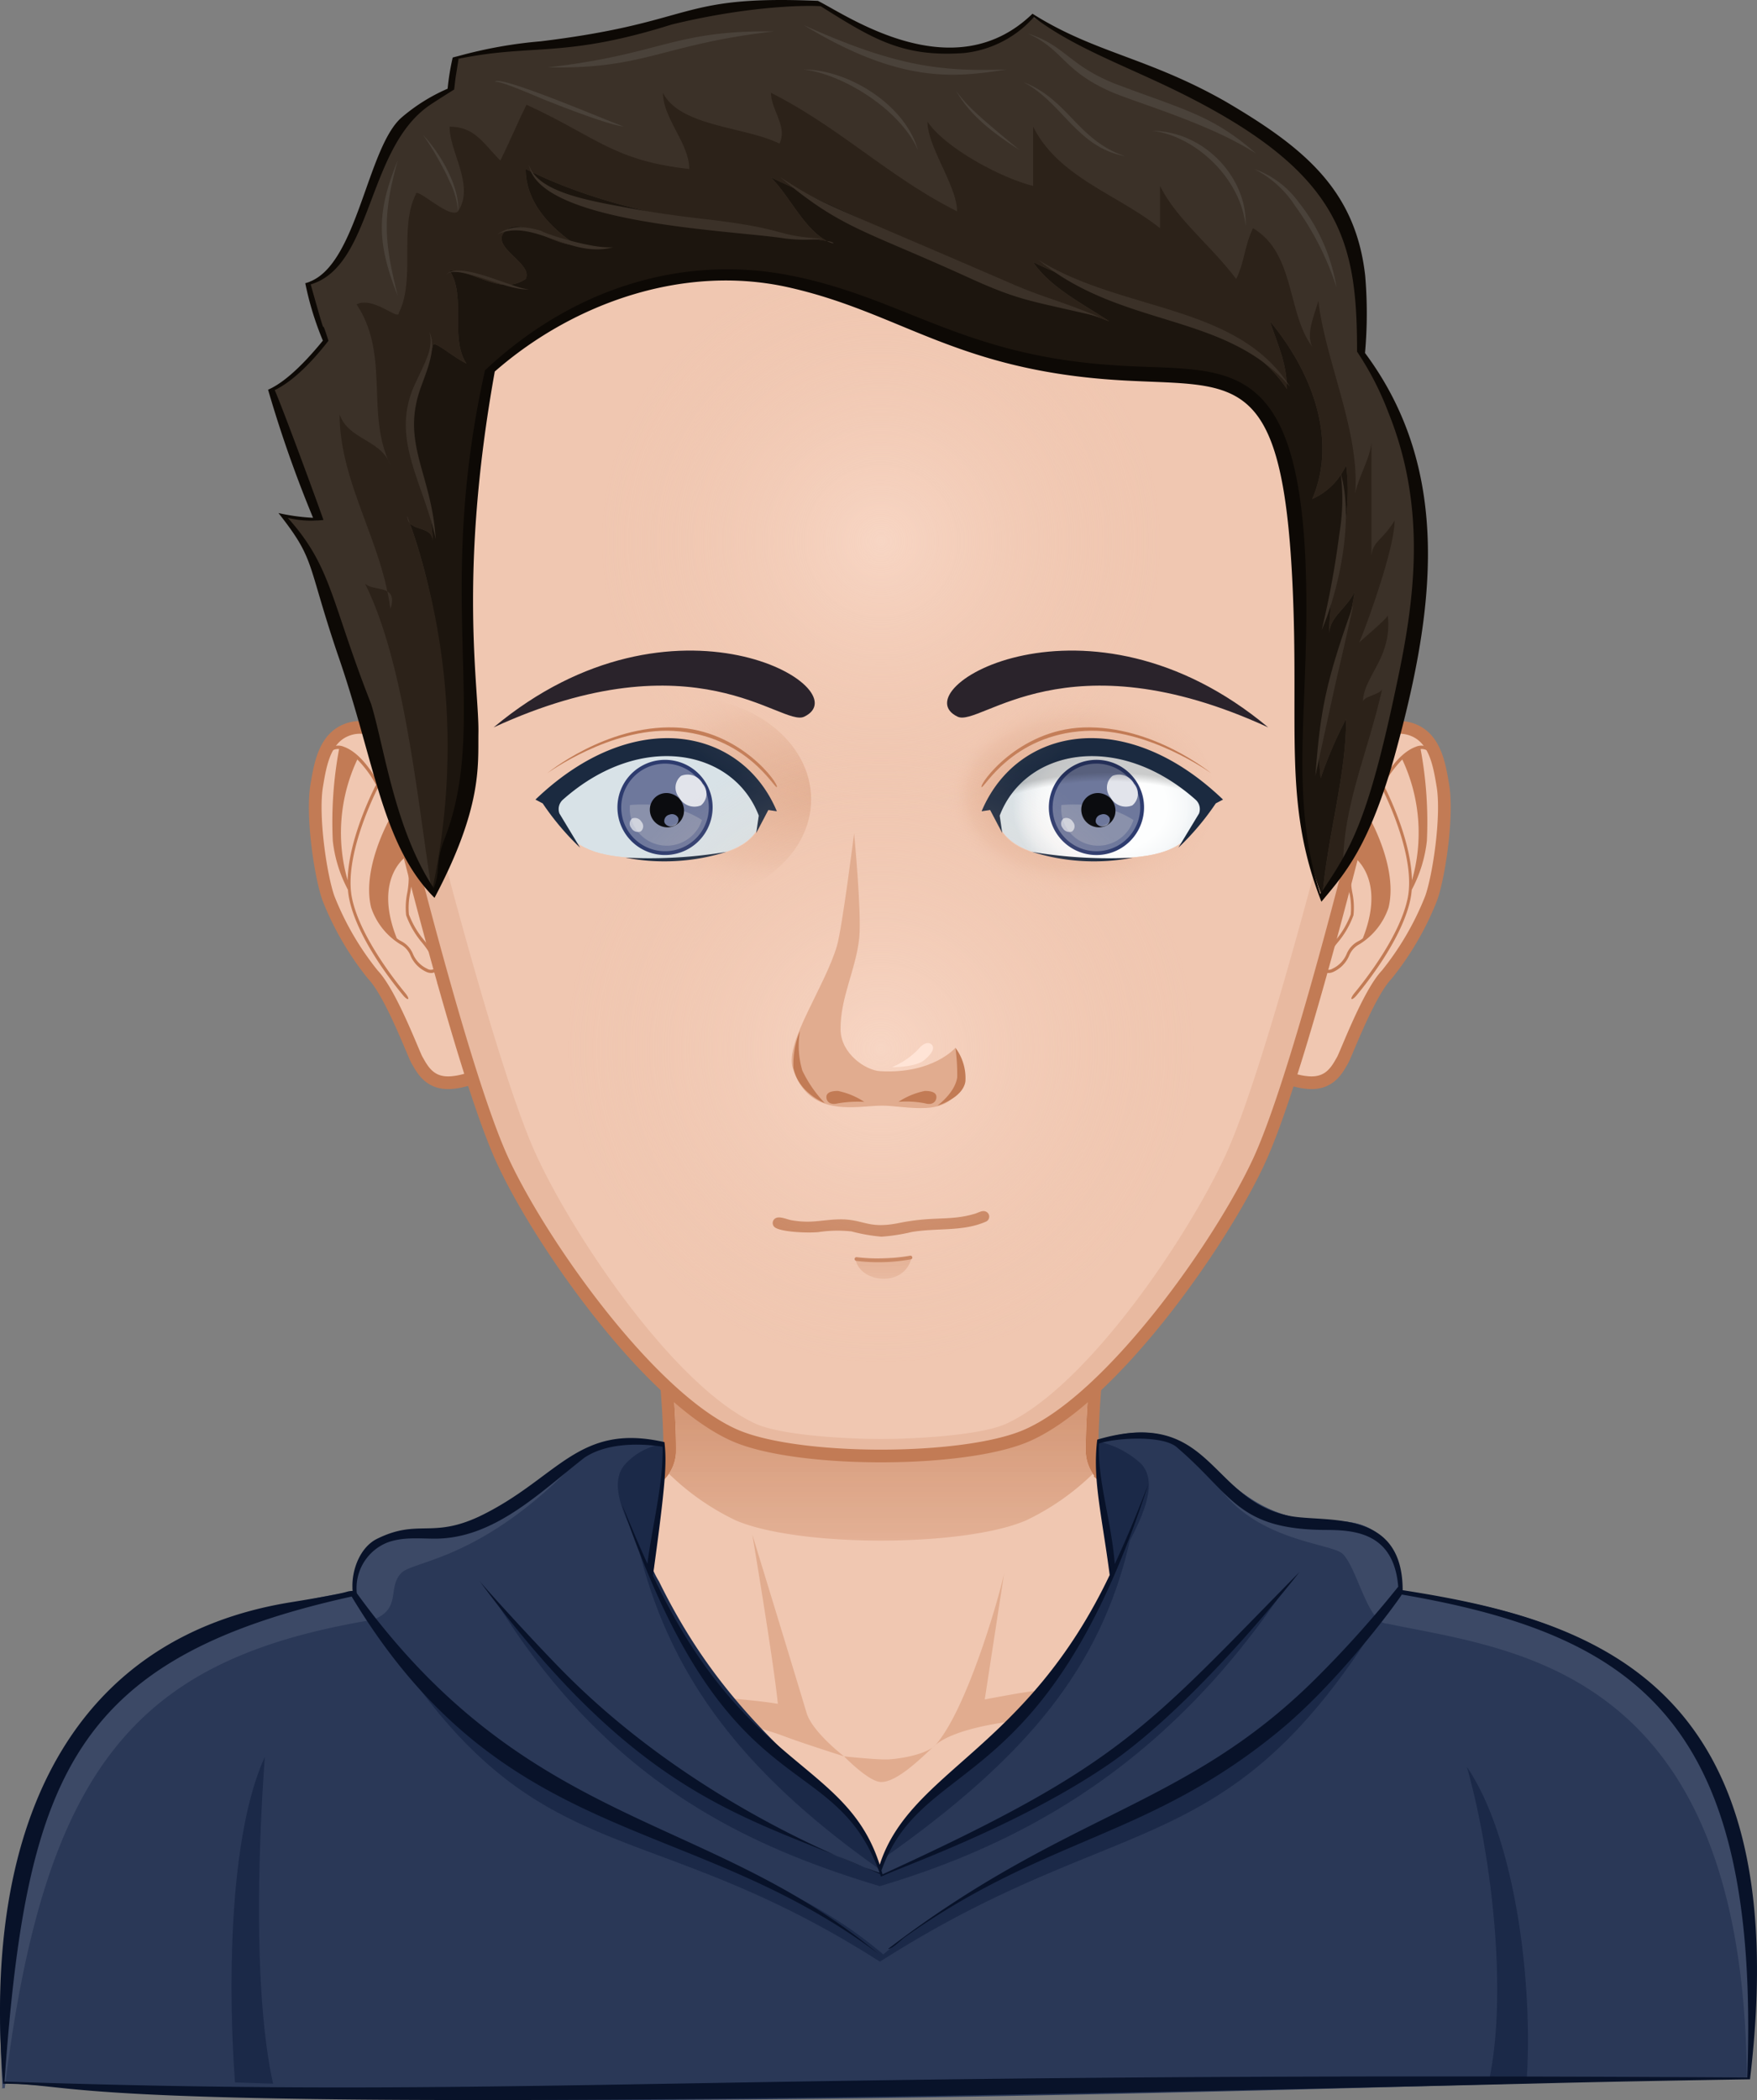 <svg xmlns="http://www.w3.org/2000/svg" xmlns:xlink="http://www.w3.org/1999/xlink" width="197.355" height="235.808" viewBox="0 0 197.355 235.808"><rect x="0" y="0" width="197.355" height="235.808" fill="#808080" stroke="none"/><defs><linearGradient id="a" x1="0.5" y1="0.997" x2="0.5" y2="-0.001" gradientUnits="objectBoundingBox"><stop offset="0" stop-color="#e1ac8f" stop-opacity="0.8"/><stop offset="0.7" stop-color="#c27b55"/></linearGradient><linearGradient id="b" x1="0.455" y1="0.946" x2="0.455" y2="-0.01" gradientUnits="objectBoundingBox"><stop offset="0.1" stop-color="#e8b9a0"/><stop offset="1" stop-color="#e1ac8f"/></linearGradient><radialGradient id="c" cx="0.5" cy="0.5" r="0.768" gradientTransform="matrix(-0.518, 0, 0, 1, 3.748, 0)" gradientUnits="objectBoundingBox"><stop offset="0" stop-color="#fff"/><stop offset="0.544" stop-color="#fdfefe"/><stop offset="0.74" stop-color="#f6f8f9"/><stop offset="0.879" stop-color="#eaeff2"/><stop offset="0.992" stop-color="#d9e3e8"/><stop offset="1" stop-color="#d8e2e7"/></radialGradient><radialGradient id="d" cx="0.502" cy="0.48" fx="0.848" fy="0.482" r="0.638" gradientTransform="matrix(0.771, 0.021, 0.013, -0.792, 0.419, 0.822)" gradientUnits="objectBoundingBox"><stop offset="0" stop-color="#e1ac8f"/><stop offset="0.7" stop-color="#e1ac8f" stop-opacity="0.302"/><stop offset="1" stop-color="#f0c7b1" stop-opacity="0"/></radialGradient><radialGradient id="e" cx="0.5" cy="0.5" r="0.768" gradientTransform="translate(0.241) scale(0.518 1)" xlink:href="#c"/><radialGradient id="f" cx="0.498" cy="0.48" fx="0.843" fy="0.482" r="0.638" gradientTransform="matrix(-0.771, 0.021, -0.013, -0.792, 0.887, 0.851)" xlink:href="#d"/><radialGradient id="g" cx="0.378" cy="1.91" r="1.988" gradientTransform="matrix(0.484, -0.358, 0.158, 0.793, -0.107, 0.53)" gradientUnits="objectBoundingBox"><stop offset="0.95" stop-opacity="0"/><stop offset="1" stop-opacity="0.2"/></radialGradient><radialGradient id="h" cx="0.5" cy="0.5" r="0.5" gradientTransform="translate(0)" gradientUnits="objectBoundingBox"><stop offset="0" stop-color="#ffe4d6" stop-opacity="0.502"/><stop offset="0.9" stop-color="#f0c7b1" stop-opacity="0"/></radialGradient><radialGradient id="i" cx="0.5" cy="0.5" r="0.493" gradientTransform="matrix(1, 0, 0, 1, 0, 0)" xlink:href="#h"/></defs><g transform="translate(-0.985 -2.275)"><g transform="translate(0 6)"><g transform="translate(4.933 5.752)"><path d="M95.475,95.475h-.95v-.95h.95Z" fill="#3b3128"/><path d="M185.646,189.789c-2.086-4.509-7.785-11.19-14.117-13.036-7.827-2.283-25.5-5.043-32.046-6.577-5.252-1.231-15.829-10.729-19.536-13.917a4.012,4.012,0,0,1-1.223-2.622c-.132-10.321,3.985-37.738,3.985-37.738H67.291s4.117,27.416,3.983,37.738a4.006,4.006,0,0,1-1.221,2.622c-3.707,3.188-14.284,12.686-19.536,13.917-6.552,1.534-24.22,4.388-32.046,6.671-6.334,1.845-12.031,8.432-14.117,12.941C.832,197.4,0,211.163,0,223.038H190C190,211.164,189.167,197.4,185.646,189.789Z" fill="#f0c7b1"/><path d="M151.2,174.855c23.125,3.365,32.857,8.273,35.9,48.185H190c0-11.875-.833-25.642-4.354-33.25-2.086-4.509-7.785-11.19-14.117-13.036-7.827-2.283-25.5-5.043-32.046-6.577-5.252-1.231-17.33-11.466-20.561-15.533,3.192,4.469,12.151,14.825,20,17.537A61.6,61.6,0,0,0,151.2,174.855Zm-100.12-2.673c7.85-2.711,16.808-13.068,20-17.537-3.23,4.066-15.308,14.3-20.561,15.533-6.551,1.534-24.219,4.388-32.046,6.671-6.332,1.845-12.031,8.432-14.117,12.941C.834,197.4,0,211.164,0,223.039H2.9c3.029-39.657,12.8-44.824,35.9-48.185A61.55,61.55,0,0,0,51.078,172.182Z" fill="#ffe4d6"/><path d="M90.864,187.739s-4.82-1.529-6.729-2.26C74.208,181.67,41.96,179.2,41.96,179.2s33.966,1.348,41.462,2.64c-.435-4.529-2.866-19-2.866-19s4.892,15.974,6.089,20C87.284,185,90.864,187.739,90.864,187.739Zm10.259-1.275c-.085.069-.181.16-.287.255A2.156,2.156,0,0,0,101.123,186.464Zm-10.259,1.275s2.748,2.842,4.13,2.878c1.814.048,4.587-2.754,5.843-3.9-1.2.909-3.951,1.321-5.044,1.364C94.529,188.131,90.864,187.739,90.864,187.739Zm19.967-7.143c-1.468.236-4.167.75-4.167.75l2.173-14.146c-.614,2.917-4.25,15.4-7.714,19.264,1.814-1.535,5.85-2.271,7.908-2.569,9.724-1.41,9.72-1.409,39.009-4.693C148.039,179.2,120.422,179.055,110.831,180.6Z" fill="#e1ac8f"/><path d="M185.646,189.789c-2.086-4.509-7.785-11.19-14.117-13.036-7.827-2.283-25.5-5.043-32.046-6.577-5.252-1.231-15.829-10.729-19.536-13.917a4.012,4.012,0,0,1-1.223-2.622c-.132-10.321,3.985-37.738,3.985-37.738H67.291s4.117,27.416,3.983,37.738a4.006,4.006,0,0,1-1.221,2.622c-3.707,3.188-14.284,12.686-19.536,13.917-6.552,1.534-24.22,4.388-32.046,6.671-6.334,1.845-12.031,8.432-14.117,12.941C.832,197.4,0,211.163,0,223.038H190C190,211.164,189.167,197.4,185.646,189.789Z" fill="none" stroke="#c27b55" stroke-width="1.425"/><path d="M111.279,161.255a28.019,28.019,0,0,0,7.531-5.243,4.687,4.687,0,0,1-.8-2.366c-.088-6.931,1.686-21.251,2.9-30.165a245.051,245.051,0,0,0-51.822.013c1.214,8.915,2.988,23.224,2.9,30.151a4.724,4.724,0,0,1-.8,2.361,28.055,28.055,0,0,0,7.535,5.248C85.8,164.262,104.208,164.262,111.279,161.255Z" fill="url(#a)"/><path d="M-3.5,224.382C-6.266,201.3,4.123,179.647,29.273,172.5c7.382-2.1,5.406-3.174,6.524-3.24a2.177,2.177,0,0,1-.043-.6H35.72c.083-7.629,8.577-6.13,11.008-6.635,9.615-2.05,12.88-12.147,23.859-9.486.27,2.315.071,4.986-1.3,14.88,10.354,22.293,21.586,20.365,25.579,32.842,3.624-11.159,16.472-12.936,25.941-32.847-.622-5.59-1.979-10.481-1.408-15.138l.054-.04c7.357-2.454,10.571.83,13.5,3.661,8.927,8.629,13.663,3.159,18.131,7.084a7.906,7.906,0,0,1,2.42,6.192c20.341,2.954,43.675,9.4,39.035,54.607l.091.1C172.039,223.884,54.669,229.04-3.5,224.382Z" fill="#2a3857"/><path d="M95.255,199.2c4.018-10.106,16.1-12.475,25.216-31.117a8.577,8.577,0,0,0,.623-1.175,17.634,17.634,0,0,0-1.152-5.469,33.978,33.978,0,0,1-.558-9.058,10.231,10.231,0,0,1,4.864,2.527c1.788,1.949.432,5.329-1.279,8.59C119.76,177.5,111.714,187.618,95.255,199.2Zm65.563-10.285c2.791,9.857,4.65,25.582,2.417,35.573,1.864-.043,2.552-.092,4.281-.131C168.289,213.864,166.4,197.106,160.818,188.916ZM130.724,190.7c-12.165,7.106-24.4,9.84-35.455,19.276-11.058-9.409-23.415-11.055-35.58-18.153-5.576-2.242-14.13-10.164-19.358-15.743,16.447,24.97,28.221,17.882,54.562,34.711,26.349-16.829,38.195-11.107,54.64-36.075C144.3,180.293,136.3,188.47,130.724,190.7Zm-35.9,9.691c-4.026-10.112-15.636-13.664-24.753-32.306a9.38,9.38,0,0,1-.619-1.175c.148-1.735-.249-3.649.557-5.564a30.837,30.837,0,0,0,.373-8.675,7.408,7.408,0,0,0-4.088,2.239c-1.786,1.949-.43,5.329,1.28,8.59C70.777,177.5,78.355,188.8,94.819,200.389ZM25.8,187.8c-4.09,8.926-4.123,26.06-3.352,36.555,1.73.039,2.421.088,4.281.131C24.5,214.5,25.06,197.847,25.8,187.8Zm69.089,14.512c15.57-4.664,32.122-13.2,45.89-34.055-12.43,16.761-30.9,26.66-45.53,32.732-15.1-5.474-33.169-16.36-43.706-31C63.894,190.215,79.333,197.652,94.894,202.316Z" fill="#1b2948"/><path d="M192.624,223.884h-.355c-.406-46.184-26.122-48.045-40.356-51.039-2.228,0-3.385-6.18-5.024-7.828-1.394-1.4-12.131-1.4-15.531-10.611.554.487,1.074,1,1.59,1.494,8.927,8.629,13.663,3.159,18.131,7.084a7.906,7.906,0,0,1,2.42,6.192c20.341,2.954,43.675,9.4,39.035,54.607ZM-3.77,225h.357c4.521-36.7,15.228-48.27,41.366-52.6,3.278-1.247,1.552-3.619,3.194-5.267,1.394-1.395,9.146-1.425,19.878-12.72-.553.487-2.921.99-3.434,1.485-8.928,8.629-15.661,6.184-18.134,7.084-3.049,1.129-3.522,3.827-3.522,6.219C15.592,172.16-6.017,183.43-3.681,224.9Z" fill="#3c4966"/><path d="M153.605,169.079c0-9.365-8.8-7.5-12.853-8.371-8.939-1.919-8.657-12.27-21.453-8.536-.545,4.424.49,8.3,1.4,15.2-9.383,19.717-22.4,21.938-25.836,32.533C91.1,188.141,79.62,189.325,69.394,167.439c1.423-10.3,1.566-12.686,1.292-14.985-9.757-2.232-11.959,4.1-20.782,8.337-5.355,2.51-6.868.25-11.464,2.5-1.907.92-2.867,3.429-2.8,5.479-.012.01,0,.01,0,.01a2.12,2.12,0,0,0,.022.376c-1.116.078.519.07-6.957,1.279C4.611,174.331-6.073,194.693-3.6,224.5c11.3,0,.96,4.163,173.99-.073,8.033-.2,21.659-.425,22.232-.425C197.9,179.8,175.594,172.49,153.605,169.079ZM-3.443,224.254c2.45-34.2,7.617-47.525,38.994-54.463,17.079,28.347,37.981,24.224,59.12,40.08C75.514,193.939,55.434,196.05,36.13,169.417a5.511,5.511,0,0,1,3.358-5.661c1.706-.667,3.534-.473,5.32-.464,6.733.051,11.919-5.227,16.9-9.1,2.374-1.587,5.909-1.664,8.74-1.227.219,3.68-1.2,9.235-1.674,13.153-.99-2.18-1.928-4.431-2.864-6.671C77.76,194.241,89.572,186.365,94.852,200.8c-1.118-.311-19.963-7.095-34.981-22.029-3.19-3.159-9.51-10.123-9.99-10.773C68.475,193.18,80.356,194.462,94.9,200.952c0,.009.02.033.02.046.011.034.065.21.082.243a1.512,1.512,0,0,1,.227-.086.107.107,0,0,1,.076-.031c2.016-.991,15.262-5.607,25.347-12.54,10.381-7.141,22.22-22.63,21.328-21.508-17.34,17.644-20.021,21.646-46.751,33.886a.136.136,0,0,1-.066-.02,2.493,2.493,0,0,0-.1-.368.917.917,0,0,1,.051-.169c4.7-12.9,18.5-7.913,29.935-43.276-1.17,3.055-2.4,6.063-3.78,9.012-.434-5.182-1.94-9.268-1.772-13.535,1.98-.658,7.355-.971,8.843.515,6.2,5.307,6.706,9.193,16.811,9.193,3.24.019,7.477.427,7.956,6.373a122.5,122.5,0,0,1-9.218,10.269c-14.666,14.6-27.787,14.881-48.088,30.407.495,0,1.525-1.074,1.928-1.347,15.876-11.271,27.283-11.093,41.881-23.037,6.728-5.5,13.2-14.292,13.9-15.411a.164.164,0,0,0,.075.012c26.788,4.61,40.2,14.689,38.726,54.216C72.241,223.044,55.94,226.238-3.443,224.254Z" fill="#081229"/><path d="M44.651,79.069c-1.307-2.33-5.356-8.056-9.481-6.653-2.612.888-3.128,3.793-3.548,6.358-.559,3.411.447,10.159,1.32,12.6a32.825,32.825,0,0,0,5,8.593c2.024,2.114,4.536,8.858,4.934,9.558.627,1.1,1.459,2.765,3.916,2.557,2.71-.232,4.355-1.757,5.563-2.015C55.34,109.432,48.053,85.135,44.651,79.069Z" fill="#f0c7b1" stroke="#c27b55" stroke-width="1.425"/><path d="M41.987,93.2a8.038,8.038,0,0,1,.135-2.379,9.261,9.261,0,0,0,.161-2.138,38.028,38.028,0,0,0-2.619-8.044c-1.075-2.426-2.815-5.481-5-6.269a1.569,1.569,0,0,0-1.841.46c-.253.29-.309.632-.226.672s.271-.241.543-.508a1.236,1.236,0,0,1,1-.366,44.618,44.618,0,0,0-.707,10.3,15.223,15.223,0,0,0,1.7,5.5,8.47,8.47,0,0,0,.141,1.021c.883,4.32,4.722,9.231,6.059,10.839.246.3.5.472.568.4s-.089-.368-.335-.665c-1.319-1.6-5.121-6.489-5.975-10.657-.9-4.423,2.2-10.978,2.9-12.366.352.651.653,1.277.883,1.8.181.409.382.889.588,1.405-.408.724-3.262,6-2.221,10.229a7.727,7.727,0,0,0,3.275,4.116,2.461,2.461,0,0,1,1.149,1.282,3.509,3.509,0,0,0,1.737,1.8,1.335,1.335,0,0,0,.579.143,1.006,1.006,0,0,0,.689-.278c.017.266.016.608.009.922-.011.409.04.744.13.751s.186-.315.2-.722a6.266,6.266,0,0,0-.068-1.414,10.255,10.255,0,0,0-1.722-2.9A9.906,9.906,0,0,1,41.987,93.2ZM35.1,89.369A19.332,19.332,0,0,1,36.189,75.8a12.815,12.815,0,0,1,2.1,2.845C37.867,79.464,35.189,84.807,35.1,89.369Zm8.921,9.92a3.183,3.183,0,0,1-1.583-1.646,2.8,2.8,0,0,0-1.3-1.43,3.416,3.416,0,0,1-.515-.326c-2.362-5.95.258-8.551.915-9.084a14.322,14.322,0,0,1,.417,1.929A9.246,9.246,0,0,1,41.8,90.76a8.2,8.2,0,0,0-.13,2.531,10.032,10.032,0,0,0,1.79,3.08,10.9,10.9,0,0,1,1.635,2.69A.769.769,0,0,1,44.024,99.289Z" fill="#c27b55"/><path d="M145.1,79.069c1.308-2.33,5.357-8.056,9.481-6.653,2.613.888,3.128,3.793,3.549,6.358.559,3.411-.447,10.159-1.32,12.6a32.778,32.778,0,0,1-5,8.593c-2.023,2.114-4.536,8.858-4.933,9.558-.625,1.1-1.458,2.765-3.915,2.557-2.711-.232-4.355-1.757-5.564-2.015C134.41,109.432,141.7,85.135,145.1,79.069Z" fill="#f0c7b1" stroke="#c27b55" stroke-width="1.425"/><path d="M146.041,96.136a10.291,10.291,0,0,0-1.722,2.9,6.211,6.211,0,0,0-.068,1.414c.011.407.107.73.2.722s.141-.342.13-.751c-.008-.314-.008-.656.009-.922a1.006,1.006,0,0,0,.689.278,1.325,1.325,0,0,0,.579-.143,3.51,3.51,0,0,0,1.737-1.8,2.464,2.464,0,0,1,1.149-1.282,7.723,7.723,0,0,0,3.275-4.116c1.041-4.225-1.813-9.5-2.221-10.229.206-.517.408-1,.588-1.405.232-.522.531-1.148.883-1.8.693,1.387,3.8,7.943,2.9,12.366-.851,4.168-4.655,9.062-5.975,10.657-.245.3-.4.593-.334.665s.321-.1.568-.4c1.336-1.607,5.177-6.519,6.06-10.839a8.687,8.687,0,0,0,.139-1.021,15.2,15.2,0,0,0,1.7-5.5,44.731,44.731,0,0,0-.707-10.3,1.234,1.234,0,0,1,1,.366c.273.267.462.548.543.508s.026-.382-.226-.672a1.569,1.569,0,0,0-1.841-.46c-2.184.789-3.924,3.843-5,6.269a38.086,38.086,0,0,0-2.62,8.044,9.163,9.163,0,0,0,.161,2.138,8.036,8.036,0,0,1,.134,2.379A9.8,9.8,0,0,1,146.041,96.136Zm5.422-17.489a12.87,12.87,0,0,1,2.1-2.845,19.341,19.341,0,0,1,1.088,13.566C154.562,84.807,151.885,79.464,151.462,78.648Zm-6.806,20.414a10.87,10.87,0,0,1,1.635-2.69,10.036,10.036,0,0,0,1.791-3.08,8.261,8.261,0,0,0-.13-2.531,9.179,9.179,0,0,1-.158-2.027,13.984,13.984,0,0,1,.416-1.929c.656.533,3.277,3.134.917,9.084a3.392,3.392,0,0,1-.516.326,2.805,2.805,0,0,0-1.3,1.43,3.18,3.18,0,0,1-1.583,1.646A.771.771,0,0,1,144.657,99.061Z" fill="#c27b55"/><path d="M137.5,120.817c-4.322,9.393-16.691,26.887-26.221,30.938-7.07,3.007-25.483,3.007-32.554,0C69.2,147.7,56.827,130.209,52.5,120.817,47.478,109.9,39.092,74.625,39.08,74.574a59.3,59.3,0,0,1-1.9-14.863c-.048-32.346,25.8-58.6,57.735-58.651s57.867,26.12,57.915,58.466a59.36,59.36,0,0,1-1.854,14.87C150.956,74.447,142.543,109.859,137.5,120.817Z" fill="#f0c7b1"/><path d="M104.644,1.885A58.414,58.414,0,0,1,149.344,59a59.349,59.349,0,0,1-1.9,14.864c-.011.051-8.7,35.357-13.676,46.243-4.2,9.176-15.432,25.907-24.574,30.23C106.18,151.763,98.323,152.1,95,152.1s-11.177-.338-14.186-1.762c-9.142-4.323-20.378-21.054-24.574-30.23-4.977-10.886-13.666-46.192-13.676-46.243A59.3,59.3,0,0,1,40.662,59,58.41,58.41,0,0,1,85.36,1.885C57.978,6.541,37.133,30.662,37.177,59.711a59.3,59.3,0,0,0,1.9,14.863c.011.051,8.342,35.352,13.424,46.243,4.372,9.369,16.851,26.521,26.221,30.938C82.213,153.4,91.159,154.01,95,154.01s12.791-.611,16.276-2.255c9.369-4.417,21.85-21.569,26.221-30.938,5.083-10.891,13.413-46.192,13.423-46.243a59.3,59.3,0,0,0,1.9-14.863C152.872,30.662,132.026,6.541,104.644,1.885Z" fill="#e8b9a0"/><path d="M137.5,120.817c-4.322,9.393-16.691,26.887-26.221,30.938-7.07,3.007-25.483,3.007-32.554,0C69.2,147.7,56.827,130.209,52.5,120.817,47.478,109.9,39.092,74.625,39.08,74.574a59.3,59.3,0,0,1-1.9-14.863c-.048-32.346,25.8-58.6,57.735-58.651s57.867,26.12,57.915,58.466a59.36,59.36,0,0,1-1.854,14.87C150.956,74.447,142.543,109.859,137.5,120.817Z" fill="none" stroke="#c27b55" stroke-width="1.425"/><g transform="translate(19.001 26.063)"><path d="M73.133,105.82l6.306-.157C78.708,109.06,73.632,108.572,73.133,105.82Z" fill="url(#b)"/><path d="M73.221,106.035a.208.208,0,1,1,.061-.412,20.913,20.913,0,0,0,5.987-.163.209.209,0,1,1,.1.406A20.57,20.57,0,0,1,73.221,106.035Zm2.842-2.713a19.853,19.853,0,0,1-3.362-.59,14.238,14.238,0,0,0-3.735.079c-1.274.113-4.053-.01-4.837-.506a.613.613,0,0,1,.138-1.1c.467-.167,1.194.179,1.665.264,2.183.391,3.332-.026,5.246-.09,2.927-.088,3.238,1.141,6.889.4,3.925-.793,5.693-.193,8.51-1.041.386-.117.845-.426,1.25-.217a.613.613,0,0,1-.037,1.113c-2.589,1.142-5.452.68-8.326,1.16A20.97,20.97,0,0,1,76.063,103.322Z" fill="#c27b55"/></g><g transform="translate(7.054 8.075)"><path d="M53.336,76.677c2.076,1.993,5.787,2.209,11.118,2.209s8.429-1.164,9.707-3.434c1.543-2.741-3.316-8.393-11.04-8.393C58.158,67.06,47.47,71.049,53.336,76.677Z" fill="url(#c)"/><g transform="translate(0.427 1.283)"><path d="M68.219,73.178a5.131,5.131,0,1,1-3.6-6.3A5.115,5.115,0,0,1,68.219,73.178Z" fill="#6e789c" stroke="#2d3b6e" stroke-width="0.427"/><path d="M67.421,73.241a4.155,4.155,0,0,1-8.09-1.686,18.718,18.718,0,0,1,2.356-.034c-.009.028-.023.053-.031.082a1.908,1.908,0,0,0,3.676,1.008,1.688,1.688,0,0,0,.056-.375A10.03,10.03,0,0,1,67.421,73.241Z" fill="#8a91ab"/><path d="M63.965,70.29a1.865,1.865,0,0,0-2.342,1.317A1.98,1.98,0,0,0,63,73.986a1.867,1.867,0,0,0,2.344-1.312A1.981,1.981,0,0,0,63.965,70.29Zm.224,3.618a.769.769,0,0,1-.987-.4.732.732,0,0,1,.57-.871.773.773,0,0,1,.989.392A.733.733,0,0,1,64.189,73.908Z" opacity="0.9"/><path d="M60.543,74.521a.839.839,0,0,1-1.058-.382.741.741,0,0,1,.087-1.066.845.845,0,0,1,1.059.381A.745.745,0,0,1,60.543,74.521Z" fill="#fff" opacity="0.6"/><path d="M67.3,71.6a1.927,1.927,0,0,1-2.426-.872,1.7,1.7,0,0,1,.2-2.443,1.92,1.92,0,0,1,2.423.871A1.7,1.7,0,0,1,67.3,71.6Z" fill="#fff" opacity="0.8"/></g><path d="M46.854,68.4c0,11.8,7.273,25.653,16.245,25.653s16.245-9.57,16.245-21.375S72.071,51.3,63.1,51.3,46.854,56.591,46.854,68.4Zm6.482,8.282c-5.864-5.628,4.823-9.617,9.785-9.617,7.724,0,12.583,5.652,11.04,8.393-1.277,2.269-4.38,3.434-9.707,3.434S55.412,78.669,53.336,76.677Z" fill="#f0c7b1"/><path d="M50.186,72.29c-.064,6.375,7.393,11.512,15.422,11.481s14.524-5.229,14.5-11.6S73.573,60.654,65.542,60.687,50.273,63.569,50.186,72.29ZM63.12,67.231c7.724,0,12.584,5.593,11.04,8.307-1.277,2.246-4.38,3.4-9.707,3.4s-9.042-.215-11.119-2.187C47.47,71.179,58.158,67.231,63.12,67.231Z" fill="url(#d)"/><path d="M53.336,76.677c2.076,1.993,5.787,2.209,11.118,2.209s8.429-1.164,9.707-3.434c1.543-2.741-3.316-8.393-11.04-8.393C58.158,67.06,47.47,71.049,53.336,76.677Z" fill="none"/><path d="M76.256,70.831c.295-.294-4.057-6.437-11.439-6.7-7.806-.273-14.355,5.145-14.355,5.145s7.1-5.138,14.166-4.758C72.846,64.963,76.023,71.062,76.256,70.831Z" fill="#c27b55"/><path d="M73.94,75.991l.286-1.961c-2.838-7.443-13.268-9.529-21.989-1.8a1.417,1.417,0,0,0-.4,1.566l2.318,3.834a29.817,29.817,0,0,1-4.2-4.974l-.814-.426c11.026-10.567,23.171-8.084,27.118,1.314L75.3,73.4ZM70.6,78.1a52.419,52.419,0,0,1-11.35.65A23.219,23.219,0,0,0,70.6,78.1Z" fill="#1b2a40"/></g><g transform="translate(11.908 8.075)"><path d="M117.323,76.677c-2.076,1.993-5.787,2.209-11.118,2.209s-8.429-1.164-9.707-3.434c-1.543-2.741,3.316-8.393,11.04-8.393C112.5,67.06,123.188,71.049,117.323,76.677Z" fill="url(#e)"/><g transform="translate(-0.427 1.283)"><path d="M112.679,73.178a5.132,5.132,0,1,1-3.6-6.3A5.116,5.116,0,0,1,112.679,73.178Z" fill="#6e789c" stroke="#2d3b6e" stroke-width="0.427"/><path d="M111.881,73.241a4.155,4.155,0,0,1-8.09-1.686,18.721,18.721,0,0,1,2.356-.034c-.009.028-.023.053-.031.082a1.909,1.909,0,0,0,3.676,1.008,1.741,1.741,0,0,0,.056-.375A10.024,10.024,0,0,1,111.881,73.241Z" fill="#8a91ab"/><path d="M108.425,70.29a1.864,1.864,0,0,0-2.341,1.317,1.979,1.979,0,0,0,1.379,2.379,1.868,1.868,0,0,0,2.344-1.312A1.983,1.983,0,0,0,108.425,70.29Zm.224,3.618a.769.769,0,0,1-.987-.4.732.732,0,0,1,.57-.871.773.773,0,0,1,.989.392A.733.733,0,0,1,108.649,73.908Z" opacity="0.9"/><path d="M105,74.521a.839.839,0,0,1-1.058-.382.74.74,0,0,1,.087-1.066.845.845,0,0,1,1.059.381A.746.746,0,0,1,105,74.521Z" fill="#fff" opacity="0.6"/><path d="M111.757,71.6a1.927,1.927,0,0,1-2.426-.872,1.7,1.7,0,0,1,.2-2.443,1.92,1.92,0,0,1,2.423.871A1.7,1.7,0,0,1,111.757,71.6Z" fill="#fff" opacity="0.8"/></g><path d="M107.56,51.3c-8.972,0-16.245,9.57-16.245,21.375s7.273,21.375,16.245,21.375S123.8,80.786,123.8,68.981,116.531,51.3,107.56,51.3ZM106.2,78.887c-5.326,0-8.429-1.164-9.707-3.434-1.543-2.741,3.316-8.393,11.04-8.393,4.962,0,15.65,3.989,9.785,9.617C115.247,78.669,111.536,78.887,106.2,78.887Z" fill="#f0c7b1"/><path d="M105.116,60.687c-8.031-.033-14.55,5.105-14.569,11.479s6.475,11.568,14.5,11.6,15.487-5.106,15.422-11.481C120.386,63.569,113.147,60.723,105.116,60.687ZM117.324,76.75c-2.077,1.972-5.788,2.187-11.119,2.187s-8.429-1.153-9.707-3.4c-1.544-2.713,3.316-8.307,11.04-8.307C112.5,67.231,123.188,71.179,117.324,76.75Z" fill="url(#f)"/><path d="M117.323,76.677c-2.076,1.993-5.787,2.209-11.118,2.209s-8.429-1.164-9.707-3.434c-1.543-2.741,3.316-8.393,11.04-8.393C112.5,67.06,123.188,71.049,117.323,76.677Z" fill="url(#g)"/><path d="M94.4,70.831c-.295-.294,4.057-6.437,11.439-6.7,7.806-.273,14.355,5.145,14.355,5.145s-7.1-5.138-14.166-4.758C97.812,64.963,94.636,71.062,94.4,70.831Z" fill="#c27b55"/><path d="M95.361,73.4l-.958.143c3.948-9.4,16.091-11.881,27.118-1.314l-.814.426a29.817,29.817,0,0,1-4.2,4.974l2.318-3.834a1.416,1.416,0,0,0-.4-1.566c-8.721-7.725-19.15-5.639-21.989,1.8l.286,1.961Zm16.051,5.351a52.415,52.415,0,0,1-11.35-.65A23.2,23.2,0,0,0,111.412,78.749Z" fill="#1b2a40"/></g><path d="M133.95,108.275A38.951,38.951,0,1,1,94.939,69.349,38.929,38.929,0,0,1,133.95,108.275Z" fill="url(#h)"/><path d="M130.625,51.3A35.625,35.625,0,1,1,95,15.674,35.624,35.624,0,0,1,130.625,51.3Z" fill="url(#i)"/><path d="M51.495,72.2c20.23-16.91,41.359-4.278,34.883-1.2C83.839,72.2,74.226,61.749,51.495,72.2Z" fill="#2a232b"/><path d="M138.505,72.2c-20.23-16.91-41.359-4.278-34.883-1.2C106.161,72.2,115.774,61.749,138.505,72.2Z" fill="#2a232b"/><path d="M91.989,84.1S90.66,94.659,90.065,96.715c-1.31,4.514-5.86,10.846-4.977,13.708,1.766,5.721,7.16,4.268,10,4.247,2.625-.021,7.668,1.474,8.7-2.252.334-1.2-.419-4.243-.419-4.243s-2.512,2.956-8.431,2.629c-1.689-.094-4.437-1.991-4.469-4.666-.041-3.626,1.712-6.683,2.095-10.283C92.854,93.121,91.989,84.1,91.989,84.1Z" fill="#e1ac8f"/><path d="M99.934,113.021c1.021,0,1.3.31,1.3.693s-.318.975-1.3.694a11.036,11.036,0,0,0-2.957-.166A8.4,8.4,0,0,1,99.934,113.021Zm-9.758,0c-1.023,0-1.3.312-1.3.7s.307.934,1.3.693a13.111,13.111,0,0,1,2.956-.166A8.45,8.45,0,0,0,90.176,113.021Zm13.194-4.845a5.691,5.691,0,0,1,1.121,3.776c-.286,1.884-3.144,2.718-3.144,2.718s1.985-1.44,2.225-3.188A21.877,21.877,0,0,0,103.369,108.176Zm-17.464-1.887a9.751,9.751,0,0,0-.733,4.134c.542,2.827,3.519,3.956,3.519,3.956a13.979,13.979,0,0,1-2.518-3.65A9.847,9.847,0,0,1,85.906,106.289Z" fill="#c27b55"/><path d="M99.884,109.545c.991-.845,1.091-1.326.885-1.643s-.8-.518-1.628.5a8.948,8.948,0,0,1-2.9,1.951S98.893,110.388,99.884,109.545Z" fill="#ffe4d6"/><g transform="translate(-4.75 -7)"><path d="M99.75,18.085Z" fill="#b79675"/></g><path d="M95,17.223Z" fill="#cbcbcb"/><path d="M144.567,91.22c-4.114-10.878-2.276-19.04-3.066-35.35-1.219-25.107-7.109-22.02-20.662-23C99.9,31.35,92.622,21.654,77.01,21.654c-8.443,0-18.278,3.846-25.814,10.451C45.136,73.416,53.7,69.982,44.789,90.858c-5.655-5.935-6.385-15.072-10.577-27.07-3.343-9.928-2.525-10.46-6.2-15.247a14.965,14.965,0,0,0,3.65.408A131.408,131.408,0,0,1,26.5,34.439c2.213-1.06,4.6-3.714,6.147-5.623a33.394,33.394,0,0,1-1.975-6.294c.073-.025.416-.152.416-.152l0-.016c5.4-2.3,6.5-15.147,10.246-18.42A20.687,20.687,0,0,1,46.6.661a26.48,26.48,0,0,1,.546-3.449C56.076-5.182,58.785-3.926,71.4-7.436,75.733-8.642,78.721-9.481,87.848-9.1c3.349,1.69,15.257,9.955,24.21,1.522,6.891,4.3,12.9,4.85,21.493,9.739,14.42,8.446,16.382,14.39,15.534,28.082,9.968,13.267,7.759,29.039,3.4,44.868C149.757,84.914,147.142,88.123,144.567,91.22Z" fill="#3b3128"/><path d="M144.4,77.9c-.95-7.6,2.85-14.25,3.8-20.9-.95,1.9-2.85,2.85-2.85,4.75,0-6.65,2.85-12.35,1.9-19a7.417,7.417,0,0,1-3.8,3.8c2.85-6.65,0-14.25-4.75-19.95.95,2.85,1.9,4.75,1.9,7.6-5.7-8.55-19-9.5-28.5-14.25,1.9,2.85,5.7,4.75,8.55,6.65-13.3-4.75-25.65-10.45-38-16.15,2.1,2.1,3.681,5.723,6.26,7.124,1.086.155.929.5,0,0C77.5,15.951,65.51,14.705,55.1,9.5c0,3.8,2.85,6.65,5.7,8.55-2.85,0-5.7-2.85-7.6-1.9-2.85,1.9,2.85,3.8,1.9,5.7-2.85,1.9-5.7-.95-8.55-.95,1.9,2.85,0,7.6,1.9,10.45-1.9-.95-3.8-2.85-3.8-1.9-.95,3.8-2.85,4.75-2.85,7.6,0,4.75,2.85,9.5,2.85,14.25,0-1.528-1.841-1.215-2.562-2.021,4.759,13.276,4.543,27.257,2.476,41.322.078.085.146.175.225.257,8.913-20.876.348-17.442,6.407-58.753C58.732,25.5,68.567,21.655,77.01,21.655c15.613,0,22.889,9.7,43.831,11.212,13.553.984,19.443-2.1,20.662,23,.789,16.31-1.049,24.471,3.066,35.35l.013-.015c.617-7.04,2.669-13.5,2.669-19.955A46.315,46.315,0,0,0,144.4,77.9Z" fill="#1c150e"/><path d="M151.3,67.914c-.294.624-2.15.812-2.15,1.436,0-2.85,3.34-4.981,2.778-9.751,0,.376-3,2.8-3.3,3.179-.2.95,4.074-10.147,4.074-13.815-1.4,2.336-2.6,2.337-2.6,4.237,0-3.8-.006-9.361-.006-13.161,0,1.9-1.894,4.7-1.894,6.6.886-7.091-3.234-15.29-4.066-22.326-.485,1.705-1.405,3.695-.684,5.136-2.85-3.8-1.9-10.45-6.65-13.3-.95,1.9-.95,3.8-1.9,5.7-2.85-3.8-6.65-6.65-8.55-10.45v4.75c-4.75-3.8-11.4-5.7-14.25-11.4V11.4c-3.8-.95-9.97-4.366-11.87-7.216,0,2.85,3.32,7.216,3.32,10.066-7.6-3.8-13.3-9.5-20.9-13.3,0,1.9,1.9,3.8.95,5.7-3.8-1.9-11.182-1.9-13.082-5.7,0,2.85,2.954,5.7,2.954,8.55-8.55-.95-10.459-3.631-18.28-7.216-.95,1.9-1.992,4.366-2.942,6.266-1.9-1.9-2.85-3.8-5.7-3.8,0,2.85,2.85,6.65.95,9.5-.95.95-4.75-2.85-4.75-1.9-1.9,3.8,0,9.5-1.9,13.3,0,.95-2.85-1.9-4.75-.95,3.678,5.517,1.142,11.921,3.558,17.5a3.494,3.494,0,0,1,.242.555c-.091-.183-.161-.37-.242-.555C38.429,39.889,35.083,39.7,34.2,37.05c0,6.938,3.949,13.085,5.363,19.885.48.286.721.813.337,1.965-.083-.662-.2-1.316-.337-1.965-.711-.424-1.947-.319-2.513-.885,4.492,8.982,5.881,24.389,7.514,34.551a76,76,0,0,0-2.476-41.322,1.177,1.177,0,0,1-.288-.828c.1.276.188.553.288.829.722.806,2.562.493,2.562,2.021,0-4.75-2.85-9.5-2.85-14.25,0-2.85,1.9-3.8,2.85-7.6,0-.95,1.9.95,3.8,1.9-1.9-2.85,0-7.6-1.9-10.45,2.85,0,5.7,2.85,8.55.95.95-1.9-4.75-3.8-1.9-5.7,1.9-.95,4.75,1.9,7.6,1.9-2.85-1.9-5.7-4.75-5.7-8.55,10.41,5.205,22.4,6.451,33.81,8.074-2.578-1.4-4.164-5.028-6.26-7.124,12.35,5.7,24.7,11.4,38,16.15-2.85-1.9-6.65-3.8-8.55-6.65,9.5,4.75,22.8,5.7,28.5,14.25,0-2.85-.95-4.75-1.9-7.6,4.75,5.7,7.6,13.3,4.75,19.95a7.417,7.417,0,0,0,3.8-3.8c.95,6.65-1.9,12.35-1.9,19,0-1.9,1.9-2.85,2.85-4.75-.95,6.65-4.75,13.3-3.8,20.9a46.315,46.315,0,0,1,2.85-6.65c0,6.456-2.051,12.915-2.67,19.954.773-.93,1.551-1.876,2.334-3C146.818,81.158,149.605,75.371,151.3,67.914Z" fill="#2c2219"/><path d="M88.463,17.323a17,17,0,0,1-4.693-.091c-6.363-.881-27.186-1.7-28.319-8.221,1,3.185,7.035,4.084,11.594,4.938,0,0,3.213.618,8.287,1.188C84.826,16.246,82.82,16.994,88.463,17.323ZM110.1,22.559C87.4,12.72,89.015,13.8,83.713,10.436,90.679,16.284,93.06,16.3,105.2,21.853c5.625,2.534,6.724,2.433,14.374,4.258C114.213,23.979,113.581,24.023,110.1,22.559Zm2.586-2.86c9.418,7.745,20.908,5.819,28.262,14.25C135.056,24.622,122.092,25.563,112.688,19.7ZM56.91,16.464c-2.535-.765-3.8-.409-5.022.384,4.014-1.89,8.218,2.777,13.063,1.425C62.706,18.547,56.91,16.653,56.91,16.464ZM54.2,22.735c-2.212-.7-4.943-1.88-6.793-1.831-.979.023-1.217.456-1.217.456.926-1.082,5.329,1.044,7.976,1.545a5.328,5.328,0,0,0,1.286.117A6.393,6.393,0,0,1,54.2,22.735ZM43.369,33.894c.653-1.8,1.388-3.563,1.193-5.208a4.1,4.1,0,0,0-.275-.912c.441,1.874-.3,3.016-1.6,5.829-2.864,6.13.878,10.91,2.309,17.446C44.517,43.573,41.008,40.27,43.369,33.894Zm103.281,9.792a23.313,23.313,0,0,1-.146,6.721,102.314,102.314,0,0,1-1.991,10.854C146.488,56.656,148.143,48.82,146.651,43.686Zm1.425,14.725c-3.218,8.918-3.739,12.2-4.275,19.237C147.344,61.272,145.62,69.5,148.076,58.411Z" fill="#3b3128"/><path d="M109.126-1.677c-5.82.917-11.894,1.647-22.8-4.987C96.852-1.9,101.967-1.441,109.126-1.677ZM121.981.181c-5.772-2.084-6.151-4.53-10.48-5.895,3.951,1.79,3.921,4.088,9.081,6.423,2.51,1.187,11.231,3.593,16.569,7.067C132.435,3.6,129.263,2.906,121.981.181ZM57.588-1.914C68.6-1.685,70.357-4.5,83-5.952,71.633-6.093,70.429-3.383,57.588-1.914Zm28.738.238c4.436.531,10.835,4.509,12.825,9.025C97.7,2.285,91.391-1.648,86.326-1.677Zm24.7,1.425c4.419,2.351,5.993,7.314,11.4,8.313C117.12,6.305,116.069,1.713,111.026-.252Zm-7.6.95c1.133,1.931,2.784,3.9,7.125,6.65C105.484,3.185,104.615,2.309,103.426.7Zm22.088,4.513c4.859.6,9.928,5.38,10.45,10.688C136.206,10.668,131.507,5.3,125.513,5.211Zm16.472,8.1a10.523,10.523,0,0,0-5.072-3.821,11.822,11.822,0,0,1,4.623,4.167,32.5,32.5,0,0,1,4.64,9.133A20.683,20.683,0,0,0,141.985,13.307ZM51.651-.252c.176-.371,5.058,1.773,5.444,1.928,1.168.455,7.014,2.819,9.044,3.059C65.187,4.481,51.7-1.343,51.651-.252ZM43.576,5.686a29.641,29.641,0,0,1,1.909,3.083s.281.5.542,1.006.484,1.032.484,1.032A9.08,9.08,0,0,1,47.5,14.25C47.739,11.418,45.317,7.478,43.576,5.686Zm-2.85,2.85c-2.391,5.842-2.365,9.223,0,15.2C39.241,17.747,38.937,14.912,40.726,8.536Z" fill="#4a423a"/><path d="M149.377,30.158a49.924,49.924,0,0,0,.019-8.683c-1.081-9.623-6.856-14.379-15.7-19.56-8.7-4.948-14.737-5.463-21.67-9.851-8.867,8.59-20.838.175-24.1-1.444C71.984-10.061,74.44-6.989,56.809-4.84a50.728,50.728,0,0,0-9.186,1.634c-.247.066-.494.123-.722.19a27.609,27.609,0,0,0-.57,3.5,20.312,20.312,0,0,0-5.178,3.24C37.307,7.078,36.2,20.055,30.865,22.14v.01a4.091,4.091,0,0,1-.522.171,34.156,34.156,0,0,0,1.976,6.45c-1.514,1.861-3.962,4.567-6.156,5.51a138.431,138.431,0,0,0,5.054,14.383,22.815,22.815,0,0,1-3.885-.532c4.169,5.3,3.117,5.37,6.612,15.751C38.2,76.067,38.89,85.348,44.858,91.338c5.351-10.114,4.889-14.8,4.931-18.439.117-5-2.311-17.539,1.838-40.658,8.8-7.7,21.259-12.116,33.074-9.435C97.052,25.6,103.25,31.878,120.82,33.15c13.679.994,19.191-2.1,20.4,22.734.8,16.5-1.1,24.722,3.258,35.891,2.536-3.059,5.363-6.088,8.284-16.587C157.034,59.667,159.425,43.642,149.377,30.158Zm3.592,37.032c-3.295,15.767-5.216,18.629-8.608,23.712-2.738-8.436-1.988-16.6-1.71-25.261,1.412-37.284-8-33.084-21.717-34.124-16.8-1.132-23.391-7.5-35.872-10.013-11.373-2.328-23.987.717-34.532,10.6-5.743,25.772.549,39.528-4.541,52.6-1.1,2.8-.408,3.509-1.216,5.548-4.4-6.629-5.58-15.99-7.04-20.7-4.545-11.567-4.4-15.362-9.348-20.872a11.467,11.467,0,0,0,4,.228c-.009-.009-.009-.009-.009-.019-.315-.951-4.3-11.847-5.463-14.564,2.268-1.094,4.493-3.559,6.032-5.538-1.227-3.884.3,1.807-1.995-6.327,7-2.1,6.27-15.319,13.4-20.149.947-.632,1.786-1.152,2.717-1.739.21-1.785.067-.732.494-3.448C55.928-4.6,59.346-2.9,71.487-6.72c9.2-2.238,15.8-2.156,16.758-2.052C94.1-5.1,97.418-3.036,104.309-3.519a12.224,12.224,0,0,0,7.866-4.028c3.81,2.858,8.061,4.589,13.291,6.983,21.132,9.672,23.018,17.536,23.018,30.571A33.572,33.572,0,0,1,152,36.837C156.363,47.611,154.941,57.985,152.969,67.19Z" fill="#0d0905"/><path d="M95,17.223Z" fill="#26120b"/></g></g></g></svg>